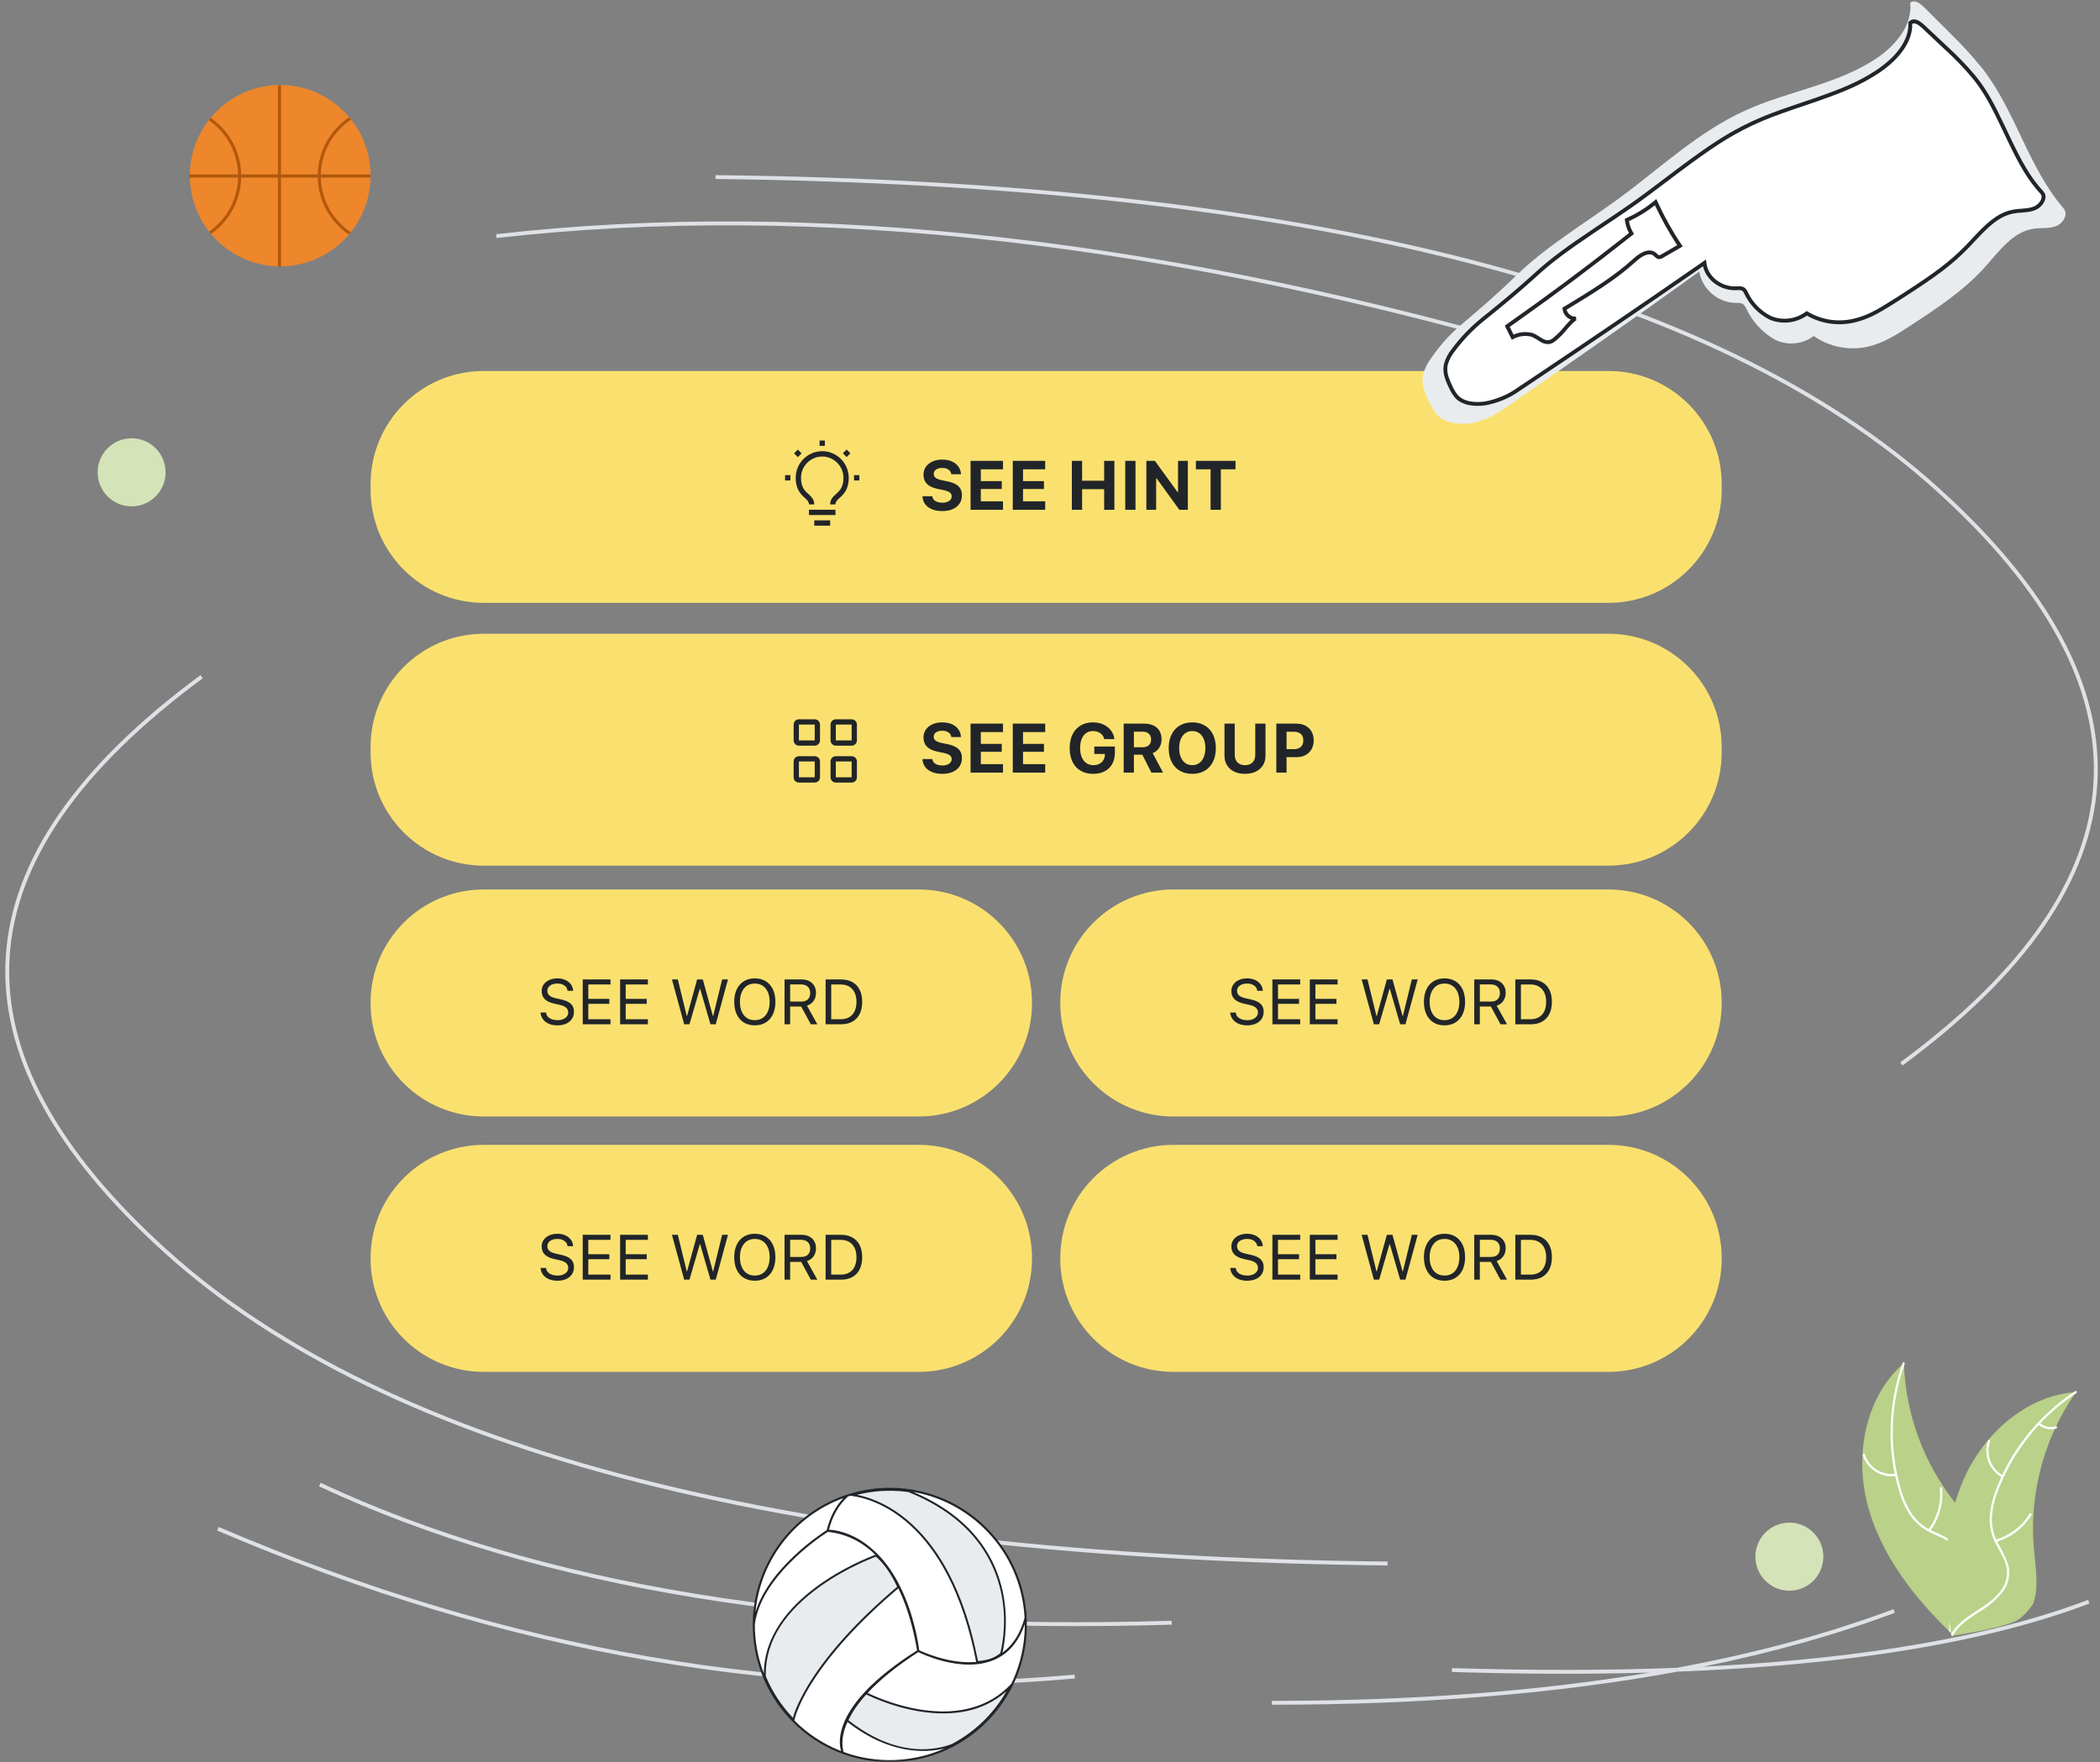 <?xml version="1.0" encoding="UTF-8"?>
<svg width="448px" height="376px" viewBox="0 0 448 376" version="1.1"
  xmlns="http://www.w3.org/2000/svg" xmlns:xlink="http://www.w3.org/1999/xlink">
  <rect x="0" y="0" width="448" height="376" fill="#808080" stroke="none"/>
  <defs>
    <polygon id="path-1" points="0 0 448 0 448 376 0 376"></polygon>
  </defs>
  <g id="Design" stroke="none" stroke-width="1" fill="none" fill-rule="evenodd">
    <g id="SPEC-How-to-use-Hints" transform="translate(-1753, -4764)">
      <g id="svg_hints" transform="translate(1753, 4764)">
        <mask id="mask-2" fill="white">
          <use xlink:href="#path-1"></use>
        </mask>
        <g id="Rectangle"></g>
        <path
          d="M103.204,189.79 L196.013,189.79 C209.215,189.79 219.942,200.386 220.155,213.537 L220.158,214.082 C220.158,227.417 209.348,238.228 196.013,238.228 L103.204,238.228 C90.002,238.228 79.275,227.632 79.062,214.481 L79.059,213.936 C79.059,200.734 89.654,190.007 102.805,189.794 L103.204,189.79 Z M250.34,189.79 L343.149,189.79 C356.351,189.79 367.078,200.386 367.291,213.537 L367.294,214.082 C367.294,227.417 356.484,238.228 343.149,238.228 L250.34,238.228 C237.138,238.228 226.411,227.632 226.198,214.481 L226.195,213.936 C226.195,200.601 237.005,189.79 250.34,189.79 Z M103.204,244.282 L196.013,244.282 C209.215,244.282 219.942,254.877 220.155,268.028 L220.158,268.574 C220.158,281.909 209.348,292.719 196.013,292.719 L103.204,292.719 C90.002,292.719 79.275,282.124 79.062,268.973 L79.059,268.428 C79.059,255.226 89.654,244.499 102.805,244.285 L103.204,244.282 Z M250.34,244.282 L343.149,244.282 C356.351,244.282 367.078,254.877 367.291,268.028 L367.294,268.574 C367.294,281.909 356.484,292.719 343.149,292.719 L250.34,292.719 C237.138,292.719 226.411,282.124 226.198,268.973 L226.195,268.428 C226.195,255.092 237.005,244.282 250.34,244.282 Z M103.204,135.228 L343.149,135.228 C356.484,135.228 367.294,146.038 367.294,159.373 L367.294,160.556 C367.294,173.892 356.484,184.702 343.149,184.702 L103.204,184.702 C89.869,184.702 79.059,173.892 79.059,160.556 L79.059,159.373 C79.059,146.172 89.654,135.445 102.805,135.231 L103.204,135.228 Z M103.204,79.158 L343.149,79.158 C356.484,79.158 367.294,89.968 367.294,103.303 L367.294,104.486 C367.294,117.821 356.484,128.632 343.149,128.632 L103.204,128.632 C89.869,128.632 79.059,117.821 79.059,104.486 L79.059,103.303 C79.059,90.101 89.654,79.374 102.805,79.161 L103.204,79.158 Z"
          id="Shape" fill="#FAE16F" mask="url(#mask-2)"></path>
        <path
          d="M118.907,218.78 C119.619,218.78 120.24,218.662 120.771,218.425 C121.301,218.189 121.712,217.854 122.004,217.42 C122.259,217.041 122.403,216.6 122.435,216.095 L122.442,215.869 C122.442,215.409 122.348,215.01 122.16,214.672 C121.972,214.333 121.675,214.047 121.268,213.813 C120.861,213.578 120.324,213.388 119.656,213.242 L118.595,213.004 C117.945,212.862 117.479,212.661 117.196,212.4 C116.948,212.172 116.809,211.898 116.778,211.578 L116.772,211.432 C116.772,211.096 116.866,210.812 117.053,210.58 C117.241,210.348 117.494,210.17 117.813,210.046 C118.131,209.922 118.489,209.86 118.887,209.86 C119.303,209.856 119.665,209.918 119.975,210.046 C120.284,210.174 120.532,210.348 120.717,210.567 C120.903,210.785 121.018,211.036 121.062,211.319 L121.076,211.405 L122.269,211.405 L122.263,211.313 C122.232,210.835 122.071,210.404 121.782,210.019 C121.492,209.635 121.102,209.329 120.611,209.101 C120.121,208.873 119.557,208.759 118.92,208.759 C118.262,208.759 117.679,208.874 117.173,209.104 C116.667,209.334 116.271,209.652 115.986,210.059 C115.736,210.415 115.594,210.818 115.56,211.269 L115.551,211.472 C115.551,212.166 115.769,212.735 116.205,213.179 C116.64,213.624 117.337,213.952 118.297,214.164 L119.358,214.396 C120.017,214.542 120.492,214.751 120.784,215.023 C121.039,215.261 121.183,215.547 121.215,215.882 L121.221,216.034 C121.221,216.357 121.124,216.642 120.93,216.89 C120.735,217.137 120.469,217.331 120.131,217.47 C119.792,217.609 119.407,217.679 118.973,217.679 C118.514,217.679 118.103,217.615 117.743,217.487 C117.383,217.359 117.095,217.178 116.881,216.946 C116.667,216.714 116.544,216.439 116.513,216.121 L116.506,216.048 L115.313,216.048 L115.319,216.121 C115.368,216.638 115.544,217.097 115.846,217.497 C116.149,217.897 116.56,218.211 117.08,218.438 C117.599,218.666 118.208,218.78 118.907,218.78 Z M124.312,218.554 L130.241,218.554 L130.241,217.48 L125.506,217.48 L125.506,214.191 L129.995,214.191 L129.995,213.13 L125.506,213.13 L125.506,210.059 L130.241,210.059 L130.241,208.985 L124.312,208.985 L124.312,218.554 Z M132.29,218.554 L138.219,218.554 L138.219,217.48 L133.484,217.48 L133.484,214.191 L137.973,214.191 L137.973,213.13 L133.484,213.13 L133.484,210.059 L138.219,210.059 L138.219,208.985 L132.29,208.985 L132.29,218.554 Z M145.958,218.554 L147.085,218.554 L149.287,211.001 L149.367,211.001 L151.568,218.554 L152.696,218.554 L155.302,208.985 L154.055,208.985 L152.152,216.764 L152.072,216.764 L149.93,208.985 L148.723,208.985 L146.581,216.764 L146.502,216.764 L144.598,208.985 L143.352,208.985 L145.958,218.554 Z M161.025,218.78 C161.936,218.78 162.719,218.574 163.376,218.163 C164.033,217.752 164.537,217.172 164.888,216.422 C165.2,215.756 165.374,214.984 165.409,214.107 L165.415,213.76 C165.415,212.738 165.238,211.853 164.885,211.104 C164.531,210.354 164.026,209.776 163.369,209.37 C162.713,208.963 161.931,208.759 161.025,208.759 C160.123,208.759 159.344,208.963 158.687,209.37 C158.031,209.776 157.525,210.353 157.169,211.1 C156.852,211.765 156.677,212.539 156.641,213.423 L156.635,213.773 C156.635,214.79 156.811,215.674 157.162,216.426 C157.514,217.177 158.016,217.758 158.671,218.166 C159.325,218.575 160.11,218.78 161.025,218.78 Z M161.025,217.679 C160.362,217.679 159.794,217.518 159.321,217.195 C158.848,216.872 158.485,216.418 158.233,215.832 C158.013,215.32 157.889,214.73 157.861,214.063 L157.855,213.76 C157.855,212.964 157.984,212.274 158.243,211.691 C158.502,211.107 158.868,210.656 159.341,210.338 C159.814,210.019 160.375,209.86 161.025,209.86 C161.679,209.86 162.243,210.019 162.716,210.338 C163.189,210.656 163.554,211.107 163.81,211.691 C164.035,212.201 164.161,212.793 164.189,213.466 L164.195,213.773 C164.195,214.56 164.067,215.246 163.81,215.832 C163.554,216.418 163.189,216.872 162.716,217.195 C162.243,217.518 161.679,217.679 161.025,217.679 Z M167.372,218.554 L168.565,218.554 L168.565,214.768 L170.92,214.768 L172.969,218.554 L174.368,218.554 L172.153,214.582 C172.754,214.392 173.225,214.054 173.566,213.567 C173.864,213.142 174.031,212.649 174.068,212.088 L174.076,211.83 C174.076,211.255 173.95,210.756 173.698,210.331 C173.446,209.907 173.091,209.576 172.634,209.34 C172.176,209.103 171.64,208.985 171.026,208.985 L167.372,208.985 L167.372,218.554 Z M168.565,213.707 L168.565,210.046 L170.867,210.046 C171.486,210.046 171.97,210.207 172.319,210.53 C172.629,210.817 172.802,211.202 172.836,211.684 L172.843,211.883 C172.843,212.467 172.676,212.916 172.342,213.232 C172.008,213.549 171.534,213.707 170.92,213.707 L168.565,213.707 Z M176.132,218.554 L179.415,218.554 C180.365,218.554 181.177,218.365 181.849,217.987 C182.521,217.609 183.036,217.063 183.394,216.349 C183.712,215.715 183.889,214.966 183.924,214.102 L183.931,213.76 C183.931,212.756 183.752,211.898 183.394,211.187 C183.036,210.475 182.52,209.93 181.845,209.552 C181.171,209.174 180.361,208.985 179.415,208.985 L176.132,208.985 L176.132,218.554 Z M177.326,217.48 L177.326,210.059 L179.335,210.059 C180.043,210.059 180.648,210.206 181.152,210.5 C181.656,210.794 182.042,211.219 182.31,211.774 C182.544,212.259 182.675,212.83 182.705,213.486 L182.711,213.786 C182.711,214.56 182.578,215.223 182.313,215.776 C182.048,216.328 181.663,216.751 181.159,217.042 C180.655,217.334 180.047,217.48 179.335,217.48 L177.326,217.48 Z M266.043,218.78 C266.755,218.78 267.376,218.662 267.906,218.425 C268.437,218.189 268.848,217.854 269.14,217.42 C269.395,217.041 269.539,216.6 269.571,216.095 L269.578,215.869 C269.578,215.409 269.484,215.01 269.296,214.672 C269.108,214.333 268.81,214.047 268.404,213.813 C267.997,213.578 267.46,213.388 266.792,213.242 L265.731,213.004 C265.081,212.862 264.615,212.661 264.332,212.4 C264.084,212.172 263.945,211.898 263.914,211.578 L263.907,211.432 C263.907,211.096 264.001,210.812 264.189,210.58 C264.377,210.348 264.63,210.17 264.949,210.046 C265.267,209.922 265.625,209.86 266.023,209.86 C266.439,209.856 266.801,209.918 267.111,210.046 C267.42,210.174 267.668,210.348 267.853,210.567 C268.039,210.785 268.154,211.036 268.198,211.319 L268.211,211.405 L269.405,211.405 L269.398,211.313 C269.368,210.835 269.207,210.404 268.918,210.019 C268.628,209.635 268.238,209.329 267.747,209.101 C267.256,208.873 266.693,208.759 266.056,208.759 C265.397,208.759 264.815,208.874 264.309,209.104 C263.802,209.334 263.407,209.652 263.122,210.059 C262.872,210.415 262.73,210.818 262.695,211.269 L262.687,211.472 C262.687,212.166 262.905,212.735 263.34,213.179 C263.776,213.624 264.473,213.952 265.433,214.164 L266.494,214.396 C267.153,214.542 267.628,214.751 267.92,215.023 C268.175,215.261 268.319,215.547 268.35,215.882 L268.357,216.034 C268.357,216.357 268.26,216.642 268.065,216.89 C267.871,217.137 267.605,217.331 267.266,217.47 C266.928,217.609 266.542,217.679 266.109,217.679 C265.649,217.679 265.239,217.615 264.879,217.487 C264.519,217.359 264.231,217.178 264.017,216.946 C263.802,216.714 263.68,216.439 263.649,216.121 L263.642,216.048 L262.448,216.048 L262.455,216.121 C262.504,216.638 262.679,217.097 262.982,217.497 C263.285,217.897 263.696,218.211 264.216,218.438 C264.735,218.666 265.344,218.78 266.043,218.78 Z M271.448,218.554 L277.376,218.554 L277.376,217.48 L272.641,217.48 L272.641,214.191 L277.131,214.191 L277.131,213.13 L272.641,213.13 L272.641,210.059 L277.376,210.059 L277.376,208.985 L271.448,208.985 L271.448,218.554 Z M279.426,218.554 L285.354,218.554 L285.354,217.48 L280.619,217.48 L280.619,214.191 L285.109,214.191 L285.109,213.13 L280.619,213.13 L280.619,210.059 L285.354,210.059 L285.354,208.985 L279.426,208.985 L279.426,218.554 Z M293.094,218.554 L294.221,218.554 L296.423,211.001 L296.502,211.001 L298.704,218.554 L299.831,218.554 L302.438,208.985 L301.191,208.985 L299.288,216.764 L299.208,216.764 L297.066,208.985 L295.859,208.985 L293.717,216.764 L293.637,216.764 L291.734,208.985 L290.487,208.985 L293.094,218.554 Z M308.161,218.78 C309.072,218.78 309.855,218.574 310.512,218.163 C311.168,217.752 311.672,217.172 312.024,216.422 C312.336,215.756 312.51,214.984 312.545,214.107 L312.551,213.76 C312.551,212.738 312.374,211.853 312.021,211.104 C311.667,210.354 311.162,209.776 310.505,209.37 C309.849,208.963 309.067,208.759 308.161,208.759 C307.259,208.759 306.48,208.963 305.823,209.37 C305.167,209.776 304.66,210.353 304.305,211.1 C303.988,211.765 303.812,212.539 303.777,213.423 L303.771,213.773 C303.771,214.79 303.946,215.674 304.298,216.426 C304.649,217.177 305.152,217.758 305.807,218.166 C306.461,218.575 307.246,218.78 308.161,218.78 Z M308.161,217.679 C307.498,217.679 306.93,217.518 306.457,217.195 C305.983,216.872 305.621,216.418 305.369,215.832 C305.148,215.32 305.024,214.73 304.997,214.063 L304.991,213.76 C304.991,212.964 305.12,212.274 305.379,211.691 C305.638,211.107 306.003,210.656 306.476,210.338 C306.949,210.019 307.511,209.86 308.161,209.86 C308.815,209.86 309.379,210.019 309.852,210.338 C310.325,210.656 310.69,211.107 310.946,211.691 C311.171,212.201 311.297,212.793 311.325,213.466 L311.331,213.773 C311.331,214.56 311.203,215.246 310.946,215.832 C310.69,216.418 310.325,216.872 309.852,217.195 C309.379,217.518 308.815,217.679 308.161,217.679 Z M314.507,218.554 L315.701,218.554 L315.701,214.768 L318.055,214.768 L320.105,218.554 L321.504,218.554 L319.289,214.582 C319.89,214.392 320.361,214.054 320.701,213.567 C320.999,213.142 321.167,212.649 321.204,212.088 L321.212,211.83 C321.212,211.255 321.086,210.756 320.834,210.331 C320.582,209.907 320.227,209.576 319.77,209.34 C319.312,209.103 318.776,208.985 318.162,208.985 L314.507,208.985 L314.507,218.554 Z M315.701,213.707 L315.701,210.046 L318.002,210.046 C318.621,210.046 319.105,210.207 319.455,210.53 C319.765,210.817 319.938,211.202 319.972,211.684 L319.979,211.883 C319.979,212.467 319.812,212.916 319.478,213.232 C319.144,213.549 318.67,213.707 318.055,213.707 L315.701,213.707 Z M323.268,218.554 L326.551,218.554 C327.501,218.554 328.312,218.365 328.984,217.987 C329.657,217.609 330.172,217.063 330.53,216.349 C330.848,215.715 331.025,214.966 331.06,214.102 L331.067,213.76 C331.067,212.756 330.888,211.898 330.53,211.187 C330.172,210.475 329.655,209.93 328.981,209.552 C328.307,209.174 327.497,208.985 326.551,208.985 L323.268,208.985 L323.268,218.554 Z M324.462,217.48 L324.462,210.059 L326.471,210.059 C327.178,210.059 327.784,210.206 328.288,210.5 C328.792,210.794 329.178,211.219 329.445,211.774 C329.679,212.259 329.811,212.83 329.84,213.486 L329.847,213.786 C329.847,214.56 329.714,215.223 329.449,215.776 C329.183,216.328 328.799,216.751 328.295,217.042 C327.791,217.334 327.183,217.48 326.471,217.48 L324.462,217.48 Z M118.907,273.272 C119.619,273.272 120.24,273.153 120.771,272.917 C121.301,272.68 121.712,272.345 122.004,271.912 C122.259,271.533 122.403,271.091 122.435,270.587 L122.442,270.36 C122.442,269.901 122.348,269.502 122.16,269.163 C121.972,268.825 121.675,268.539 121.268,268.304 C120.861,268.07 120.324,267.88 119.656,267.734 L118.595,267.495 C117.945,267.354 117.479,267.153 117.196,266.892 C116.948,266.664 116.809,266.39 116.778,266.07 L116.772,265.924 C116.772,265.588 116.866,265.304 117.053,265.072 C117.241,264.839 117.494,264.661 117.813,264.538 C118.131,264.414 118.489,264.352 118.887,264.352 C119.303,264.348 119.665,264.409 119.975,264.538 C120.284,264.666 120.532,264.839 120.717,265.058 C120.903,265.277 121.018,265.528 121.062,265.811 L121.076,265.897 L122.269,265.897 L122.263,265.804 C122.232,265.327 122.071,264.896 121.782,264.511 C121.492,264.127 121.102,263.82 120.611,263.593 C120.121,263.365 119.557,263.251 118.92,263.251 C118.262,263.251 117.679,263.366 117.173,263.596 C116.667,263.826 116.271,264.144 115.986,264.551 C115.736,264.907 115.594,265.31 115.56,265.761 L115.551,265.963 C115.551,266.658 115.769,267.227 116.205,267.671 C116.64,268.115 117.337,268.444 118.297,268.656 L119.358,268.888 C120.017,269.034 120.492,269.243 120.784,269.515 C121.039,269.753 121.183,270.039 121.215,270.373 L121.221,270.526 C121.221,270.849 121.124,271.134 120.93,271.382 C120.735,271.629 120.469,271.823 120.131,271.962 C119.792,272.101 119.407,272.171 118.973,272.171 C118.514,272.171 118.103,272.107 117.743,271.978 C117.383,271.85 117.095,271.67 116.881,271.438 C116.667,271.206 116.544,270.931 116.513,270.612 L116.506,270.539 L115.313,270.539 L115.319,270.612 C115.368,271.13 115.544,271.588 115.846,271.988 C116.149,272.389 116.56,272.702 117.08,272.93 C117.599,273.158 118.208,273.272 118.907,273.272 Z M124.312,273.046 L130.241,273.046 L130.241,271.972 L125.506,271.972 L125.506,268.683 L129.995,268.683 L129.995,267.621 L125.506,267.621 L125.506,264.551 L130.241,264.551 L130.241,263.477 L124.312,263.477 L124.312,273.046 Z M132.29,273.046 L138.219,273.046 L138.219,271.972 L133.484,271.972 L133.484,268.683 L137.973,268.683 L137.973,267.621 L133.484,267.621 L133.484,264.551 L138.219,264.551 L138.219,263.477 L132.29,263.477 L132.29,273.046 Z M145.958,273.046 L147.085,273.046 L149.287,265.493 L149.367,265.493 L151.568,273.046 L152.696,273.046 L155.302,263.477 L154.055,263.477 L152.152,271.256 L152.072,271.256 L149.93,263.477 L148.723,263.477 L146.581,271.256 L146.502,271.256 L144.598,263.477 L143.352,263.477 L145.958,273.046 Z M161.025,273.272 C161.936,273.272 162.719,273.066 163.376,272.655 C164.033,272.244 164.537,271.663 164.888,270.914 C165.2,270.248 165.374,269.476 165.409,268.599 L165.415,268.251 C165.415,267.23 165.238,266.345 164.885,265.595 C164.531,264.846 164.026,264.268 163.369,263.861 C162.713,263.454 161.931,263.251 161.025,263.251 C160.123,263.251 159.344,263.454 158.687,263.861 C158.031,264.268 157.525,264.845 157.169,265.592 C156.852,266.256 156.677,267.03 156.641,267.915 L156.635,268.265 C156.635,269.282 156.811,270.166 157.162,270.917 C157.514,271.669 158.016,272.249 158.671,272.658 C159.325,273.067 160.11,273.272 161.025,273.272 Z M161.025,272.171 C160.362,272.171 159.794,272.009 159.321,271.687 C158.848,271.364 158.485,270.91 158.233,270.324 C158.013,269.811 157.889,269.222 157.861,268.555 L157.855,268.251 C157.855,267.456 157.984,266.766 158.243,266.182 C158.502,265.599 158.868,265.148 159.341,264.829 C159.814,264.511 160.375,264.352 161.025,264.352 C161.679,264.352 162.243,264.511 162.716,264.829 C163.189,265.148 163.554,265.599 163.81,266.182 C164.035,266.693 164.161,267.285 164.189,267.958 L164.195,268.265 C164.195,269.052 164.067,269.738 163.81,270.324 C163.554,270.91 163.189,271.364 162.716,271.687 C162.243,272.009 161.679,272.171 161.025,272.171 Z M167.372,273.046 L168.565,273.046 L168.565,269.259 L170.92,269.259 L172.969,273.046 L174.368,273.046 L172.153,269.074 C172.754,268.884 173.225,268.545 173.566,268.059 C173.864,267.634 174.031,267.14 174.068,266.579 L174.076,266.322 C174.076,265.747 173.95,265.247 173.698,264.823 C173.446,264.398 173.091,264.068 172.634,263.831 C172.176,263.595 171.64,263.477 171.026,263.477 L167.372,263.477 L167.372,273.046 Z M168.565,268.198 L168.565,264.538 L170.867,264.538 C171.486,264.538 171.97,264.699 172.319,265.022 C172.629,265.309 172.802,265.693 172.836,266.176 L172.843,266.375 C172.843,266.958 172.676,267.408 172.342,267.724 C172.008,268.04 171.534,268.198 170.92,268.198 L168.565,268.198 Z M176.132,273.046 L179.415,273.046 C180.365,273.046 181.177,272.857 181.849,272.479 C182.521,272.101 183.036,271.555 183.394,270.841 C183.712,270.206 183.889,269.457 183.924,268.594 L183.931,268.251 C183.931,267.248 183.752,266.39 183.394,265.678 C183.036,264.967 182.52,264.422 181.845,264.044 C181.171,263.666 180.361,263.477 179.415,263.477 L176.132,263.477 L176.132,273.046 Z M177.326,271.972 L177.326,264.551 L179.335,264.551 C180.043,264.551 180.648,264.698 181.152,264.992 C181.656,265.286 182.042,265.71 182.31,266.265 C182.544,266.751 182.675,267.322 182.705,267.978 L182.711,268.278 C182.711,269.052 182.578,269.715 182.313,270.267 C182.048,270.82 181.663,271.242 181.159,271.534 C180.655,271.826 180.047,271.972 179.335,271.972 L177.326,271.972 Z M266.043,273.272 C266.755,273.272 267.376,273.153 267.906,272.917 C268.437,272.68 268.848,272.345 269.14,271.912 C269.395,271.533 269.539,271.091 269.571,270.587 L269.578,270.36 C269.578,269.901 269.484,269.502 269.296,269.163 C269.108,268.825 268.81,268.539 268.404,268.304 C267.997,268.07 267.46,267.88 266.792,267.734 L265.731,267.495 C265.081,267.354 264.615,267.153 264.332,266.892 C264.084,266.664 263.945,266.39 263.914,266.07 L263.907,265.924 C263.907,265.588 264.001,265.304 264.189,265.072 C264.377,264.839 264.63,264.661 264.949,264.538 C265.267,264.414 265.625,264.352 266.023,264.352 C266.439,264.348 266.801,264.409 267.111,264.538 C267.42,264.666 267.668,264.839 267.853,265.058 C268.039,265.277 268.154,265.528 268.198,265.811 L268.211,265.897 L269.405,265.897 L269.398,265.804 C269.368,265.327 269.207,264.896 268.918,264.511 C268.628,264.127 268.238,263.82 267.747,263.593 C267.256,263.365 266.693,263.251 266.056,263.251 C265.397,263.251 264.815,263.366 264.309,263.596 C263.802,263.826 263.407,264.144 263.122,264.551 C262.872,264.907 262.73,265.31 262.695,265.761 L262.687,265.963 C262.687,266.658 262.905,267.227 263.34,267.671 C263.776,268.115 264.473,268.444 265.433,268.656 L266.494,268.888 C267.153,269.034 267.628,269.243 267.92,269.515 C268.175,269.753 268.319,270.039 268.35,270.373 L268.357,270.526 C268.357,270.849 268.26,271.134 268.065,271.382 C267.871,271.629 267.605,271.823 267.266,271.962 C266.928,272.101 266.542,272.171 266.109,272.171 C265.649,272.171 265.239,272.107 264.879,271.978 C264.519,271.85 264.231,271.67 264.017,271.438 C263.802,271.206 263.68,270.931 263.649,270.612 L263.642,270.539 L262.448,270.539 L262.455,270.612 C262.504,271.13 262.679,271.588 262.982,271.988 C263.285,272.389 263.696,272.702 264.216,272.93 C264.735,273.158 265.344,273.272 266.043,273.272 Z M271.448,273.046 L277.376,273.046 L277.376,271.972 L272.641,271.972 L272.641,268.683 L277.131,268.683 L277.131,267.621 L272.641,267.621 L272.641,264.551 L277.376,264.551 L277.376,263.477 L271.448,263.477 L271.448,273.046 Z M279.426,273.046 L285.354,273.046 L285.354,271.972 L280.619,271.972 L280.619,268.683 L285.109,268.683 L285.109,267.621 L280.619,267.621 L280.619,264.551 L285.354,264.551 L285.354,263.477 L279.426,263.477 L279.426,273.046 Z M293.094,273.046 L294.221,273.046 L296.423,265.493 L296.502,265.493 L298.704,273.046 L299.831,273.046 L302.438,263.477 L301.191,263.477 L299.288,271.256 L299.208,271.256 L297.066,263.477 L295.859,263.477 L293.717,271.256 L293.637,271.256 L291.734,263.477 L290.487,263.477 L293.094,273.046 Z M308.161,273.272 C309.072,273.272 309.855,273.066 310.512,272.655 C311.168,272.244 311.672,271.663 312.024,270.914 C312.336,270.248 312.51,269.476 312.545,268.599 L312.551,268.251 C312.551,267.23 312.374,266.345 312.021,265.595 C311.667,264.846 311.162,264.268 310.505,263.861 C309.849,263.454 309.067,263.251 308.161,263.251 C307.259,263.251 306.48,263.454 305.823,263.861 C305.167,264.268 304.66,264.845 304.305,265.592 C303.988,266.256 303.812,267.03 303.777,267.915 L303.771,268.265 C303.771,269.282 303.946,270.166 304.298,270.917 C304.649,271.669 305.152,272.249 305.807,272.658 C306.461,273.067 307.246,273.272 308.161,273.272 Z M308.161,272.171 C307.498,272.171 306.93,272.009 306.457,271.687 C305.983,271.364 305.621,270.91 305.369,270.324 C305.148,269.811 305.024,269.222 304.997,268.555 L304.991,268.251 C304.991,267.456 305.12,266.766 305.379,266.182 C305.638,265.599 306.003,265.148 306.476,264.829 C306.949,264.511 307.511,264.352 308.161,264.352 C308.815,264.352 309.379,264.511 309.852,264.829 C310.325,265.148 310.69,265.599 310.946,266.182 C311.171,266.693 311.297,267.285 311.325,267.958 L311.331,268.265 C311.331,269.052 311.203,269.738 310.946,270.324 C310.69,270.91 310.325,271.364 309.852,271.687 C309.379,272.009 308.815,272.171 308.161,272.171 Z M314.507,273.046 L315.701,273.046 L315.701,269.259 L318.055,269.259 L320.105,273.046 L321.504,273.046 L319.289,269.074 C319.89,268.884 320.361,268.545 320.701,268.059 C320.999,267.634 321.167,267.14 321.204,266.579 L321.212,266.322 C321.212,265.747 321.086,265.247 320.834,264.823 C320.582,264.398 320.227,264.068 319.77,263.831 C319.312,263.595 318.776,263.477 318.162,263.477 L314.507,263.477 L314.507,273.046 Z M315.701,268.198 L315.701,264.538 L318.002,264.538 C318.621,264.538 319.105,264.699 319.455,265.022 C319.765,265.309 319.938,265.693 319.972,266.176 L319.979,266.375 C319.979,266.958 319.812,267.408 319.478,267.724 C319.144,268.04 318.67,268.198 318.055,268.198 L315.701,268.198 Z M323.268,273.046 L326.551,273.046 C327.501,273.046 328.312,272.857 328.984,272.479 C329.657,272.101 330.172,271.555 330.53,270.841 C330.848,270.206 331.025,269.457 331.06,268.594 L331.067,268.251 C331.067,267.248 330.888,266.39 330.53,265.678 C330.172,264.967 329.655,264.422 328.981,264.044 C328.307,263.666 327.497,263.477 326.551,263.477 L323.268,263.477 L323.268,273.046 Z M324.462,271.972 L324.462,264.551 L326.471,264.551 C327.178,264.551 327.784,264.698 328.288,264.992 C328.792,265.286 329.178,265.71 329.445,266.265 C329.679,266.751 329.811,267.322 329.84,267.978 L329.847,268.278 C329.847,269.052 329.714,269.715 329.449,270.267 C329.183,270.82 328.799,271.242 328.295,271.534 C327.791,271.826 327.183,271.972 326.471,271.972 L324.462,271.972 Z M201.001,165.115 C201.87,165.115 202.619,164.977 203.249,164.701 C203.879,164.425 204.363,164.034 204.702,163.528 C204.999,163.086 205.165,162.573 205.202,161.989 L205.21,161.728 C205.21,161.185 205.099,160.721 204.877,160.334 C204.656,159.948 204.312,159.628 203.846,159.372 C203.38,159.116 202.778,158.913 202.04,158.764 L200.936,158.536 C200.321,158.41 199.877,158.241 199.605,158.027 C199.371,157.844 199.237,157.616 199.204,157.341 L199.196,157.193 C199.196,156.93 199.271,156.703 199.422,156.513 C199.573,156.322 199.782,156.174 200.051,156.069 C200.321,155.965 200.634,155.912 200.991,155.912 C201.357,155.91 201.679,155.963 201.957,156.071 C202.234,156.18 202.457,156.328 202.625,156.516 C202.792,156.705 202.897,156.924 202.938,157.175 L202.952,157.262 L205.011,157.262 L205.004,157.171 C204.958,156.588 204.772,156.067 204.445,155.61 C204.118,155.153 203.664,154.793 203.082,154.53 C202.501,154.267 201.804,154.135 200.991,154.135 C200.219,154.135 199.533,154.269 198.935,154.537 C198.337,154.805 197.867,155.18 197.525,155.662 C197.227,156.085 197.058,156.57 197.019,157.117 L197.01,157.363 C197.01,158.157 197.256,158.807 197.75,159.314 C198.243,159.821 199.032,160.185 200.115,160.407 L201.219,160.631 C201.868,160.764 202.331,160.934 202.608,161.142 C202.851,161.323 202.988,161.556 203.018,161.841 L203.025,161.974 C203.025,162.239 202.941,162.475 202.775,162.681 C202.608,162.888 202.378,163.049 202.084,163.165 C201.789,163.28 201.447,163.338 201.056,163.338 C200.65,163.338 200.291,163.283 199.977,163.172 C199.664,163.061 199.415,162.907 199.23,162.71 C199.045,162.514 198.939,162.285 198.91,162.025 L198.902,161.956 L196.793,161.956 L196.8,162.068 C196.843,162.686 197.04,163.222 197.39,163.678 C197.74,164.134 198.221,164.488 198.834,164.739 C199.447,164.99 200.169,165.115 201.001,165.115 Z M207.056,164.847 L213.976,164.847 L213.976,163.045 L209.242,163.045 L209.242,160.407 L213.708,160.407 L213.708,158.728 L209.242,158.728 L209.242,156.205 L213.976,156.205 L213.976,154.403 L207.056,154.403 L207.056,164.847 Z M216.057,164.847 L222.976,164.847 L222.976,163.045 L218.243,163.045 L218.243,160.407 L222.708,160.407 L222.708,158.728 L218.243,158.728 L218.243,156.205 L222.976,156.205 L222.976,154.403 L216.057,154.403 L216.057,164.847 Z M233.204,165.115 C233.915,165.115 234.557,165.011 235.129,164.802 C235.701,164.593 236.189,164.292 236.593,163.899 C236.997,163.506 237.306,163.032 237.519,162.477 C237.733,161.922 237.84,161.298 237.84,160.606 L237.84,159.281 L233.45,159.281 L233.45,160.874 L235.712,160.874 L235.704,161.073 C235.69,161.509 235.578,161.892 235.37,162.222 C235.161,162.551 234.874,162.807 234.508,162.989 C234.143,163.171 233.721,163.262 233.243,163.262 C232.812,163.262 232.422,163.178 232.076,163.009 C231.73,162.84 231.434,162.597 231.188,162.28 C230.942,161.962 230.754,161.578 230.623,161.127 C230.519,160.766 230.456,160.369 230.436,159.935 L230.428,159.589 C230.428,158.848 230.538,158.209 230.759,157.671 C230.98,157.133 231.294,156.718 231.702,156.426 C232.109,156.134 232.594,155.988 233.157,155.988 C233.767,155.988 234.284,156.133 234.709,156.424 C235.134,156.715 235.418,157.121 235.563,157.642 L235.581,157.711 L237.749,157.711 L237.738,157.638 C237.634,156.943 237.376,156.334 236.964,155.809 C236.551,155.284 236.019,154.874 235.368,154.578 C234.716,154.283 233.979,154.135 233.157,154.135 C232.146,154.135 231.269,154.358 230.526,154.805 C229.782,155.251 229.209,155.884 228.805,156.703 C228.441,157.44 228.241,158.299 228.205,159.279 L228.198,159.625 C228.198,160.474 228.314,161.237 228.544,161.914 C228.774,162.591 229.106,163.168 229.539,163.644 C229.972,164.121 230.497,164.485 231.114,164.737 C231.73,164.989 232.427,165.115 233.204,165.115 Z M239.714,164.847 L241.9,164.847 L241.9,161.029 L243.688,161.029 L245.631,164.847 L248.11,164.847 L245.91,160.7 C246.508,160.466 246.973,160.082 247.303,159.547 C247.593,159.08 247.755,158.561 247.791,157.991 L247.799,157.729 C247.799,157.041 247.653,156.449 247.359,155.954 C247.066,155.458 246.642,155.075 246.086,154.806 C245.529,154.537 244.854,154.403 244.061,154.403 L239.714,154.403 L239.714,164.847 Z M241.9,159.437 L241.9,156.115 L243.796,156.115 C244.344,156.115 244.775,156.264 245.09,156.563 C245.366,156.825 245.521,157.166 245.555,157.584 L245.563,157.783 C245.563,158.299 245.409,158.704 245.103,158.997 C244.797,159.29 244.371,159.437 243.825,159.437 L241.9,159.437 Z M254.353,165.115 C255.383,165.115 256.274,164.892 257.026,164.446 C257.777,163.999 258.357,163.366 258.765,162.546 C259.132,161.807 259.334,160.946 259.37,159.962 L259.376,159.614 C259.376,158.49 259.172,157.518 258.763,156.697 C258.354,155.877 257.774,155.245 257.022,154.801 C256.271,154.357 255.381,154.135 254.353,154.135 C253.33,154.135 252.442,154.357 251.69,154.801 C250.937,155.245 250.355,155.876 249.943,156.696 C249.573,157.433 249.37,158.295 249.333,159.281 L249.326,159.629 C249.326,160.753 249.53,161.726 249.938,162.548 C250.346,163.369 250.925,164.002 251.677,164.448 C252.428,164.893 253.321,165.115 254.353,165.115 Z M254.353,163.262 C253.781,163.262 253.286,163.113 252.868,162.814 C252.449,162.514 252.126,162.092 251.898,161.547 C251.702,161.079 251.591,160.543 251.563,159.937 L251.556,159.614 C251.556,158.876 251.671,158.235 251.903,157.693 C252.135,157.15 252.46,156.73 252.878,156.433 C253.297,156.136 253.789,155.988 254.353,155.988 C254.92,155.988 255.413,156.136 255.832,156.433 C256.25,156.73 256.574,157.15 256.803,157.693 C257,158.158 257.112,158.695 257.14,159.304 L257.147,159.629 C257.147,160.362 257.032,161.002 256.803,161.547 C256.574,162.092 256.25,162.514 255.832,162.814 C255.413,163.113 254.92,163.262 254.353,163.262 Z M265.597,165.115 C266.495,165.115 267.271,164.954 267.925,164.63 C268.578,164.307 269.083,163.855 269.439,163.275 C269.795,162.695 269.973,162.019 269.973,161.246 L269.973,154.403 L267.787,154.403 L267.787,161.051 C267.787,161.5 267.703,161.889 267.534,162.22 C267.365,162.551 267.117,162.807 266.792,162.989 C266.466,163.171 266.069,163.262 265.601,163.262 C265.133,163.262 264.736,163.171 264.41,162.989 C264.085,162.807 263.836,162.551 263.665,162.22 C263.494,161.889 263.408,161.5 263.408,161.051 L263.408,154.403 L261.222,154.403 L261.222,161.246 C261.222,162.021 261.401,162.698 261.76,163.279 C262.118,163.859 262.624,164.31 263.279,164.632 C263.935,164.954 264.707,165.115 265.597,165.115 Z M273.375,161.558 L276.585,161.558 C277.321,161.558 277.963,161.41 278.512,161.114 C279.061,160.819 279.489,160.403 279.795,159.868 C280.063,159.399 280.214,158.861 280.247,158.254 L280.255,157.975 C280.255,157.258 280.101,156.632 279.795,156.097 C279.489,155.561 279.061,155.145 278.512,154.848 C277.963,154.551 277.321,154.403 276.585,154.403 L273.375,154.403 L273.375,156.136 L276.053,156.136 C276.68,156.136 277.168,156.295 277.517,156.612 C277.827,156.894 277.999,157.286 278.033,157.789 L278.04,157.997 C278.04,158.588 277.865,159.044 277.517,159.365 C277.168,159.685 276.68,159.846 276.053,159.846 L273.375,159.846 L273.375,161.558 Z M272.282,164.847 L274.468,164.847 L274.468,154.403 L272.282,154.403 L272.282,164.847 Z M201.001,109.045 C201.87,109.045 202.619,108.907 203.249,108.631 C203.879,108.354 204.363,107.964 204.702,107.458 C204.999,107.016 205.165,106.503 205.202,105.919 L205.21,105.658 C205.21,105.115 205.099,104.65 204.877,104.264 C204.656,103.878 204.312,103.557 203.846,103.302 C203.38,103.046 202.778,102.843 202.04,102.694 L200.936,102.466 C200.321,102.34 199.877,102.171 199.605,101.957 C199.371,101.774 199.237,101.546 199.204,101.271 L199.196,101.123 C199.196,100.86 199.271,100.633 199.422,100.443 C199.573,100.252 199.782,100.104 200.051,99.999 C200.321,99.894 200.634,99.842 200.991,99.842 C201.357,99.839 201.679,99.893 201.957,100.001 C202.234,100.11 202.457,100.258 202.625,100.446 C202.792,100.634 202.897,100.854 202.938,101.105 L202.952,101.192 L205.011,101.192 L205.004,101.101 C204.958,100.517 204.772,99.997 204.445,99.54 C204.118,99.082 203.664,98.722 203.082,98.459 C202.501,98.196 201.804,98.065 200.991,98.065 C200.219,98.065 199.533,98.199 198.935,98.467 C198.337,98.734 197.867,99.11 197.525,99.592 C197.227,100.014 197.058,100.499 197.019,101.047 L197.01,101.293 C197.01,102.087 197.256,102.737 197.75,103.244 C198.243,103.75 199.032,104.115 200.115,104.337 L201.219,104.561 C201.868,104.694 202.331,104.864 202.608,105.071 C202.851,105.253 202.988,105.486 203.018,105.771 L203.025,105.904 C203.025,106.169 202.941,106.405 202.775,106.611 C202.608,106.818 202.378,106.979 202.084,107.094 C201.789,107.21 201.447,107.268 201.056,107.268 C200.65,107.268 200.291,107.213 199.977,107.102 C199.664,106.991 199.415,106.837 199.23,106.64 C199.045,106.444 198.939,106.215 198.91,105.954 L198.902,105.886 L196.793,105.886 L196.8,105.998 C196.843,106.615 197.04,107.152 197.39,107.608 C197.74,108.064 198.221,108.418 198.834,108.669 C199.447,108.92 200.169,109.045 201.001,109.045 Z M207.056,108.777 L213.976,108.777 L213.976,106.975 L209.242,106.975 L209.242,104.337 L213.708,104.337 L213.708,102.657 L209.242,102.657 L209.242,100.135 L213.976,100.135 L213.976,98.333 L207.056,98.333 L207.056,108.777 Z M216.057,108.777 L222.976,108.777 L222.976,106.975 L218.243,106.975 L218.243,104.337 L222.708,104.337 L222.708,102.657 L218.243,102.657 L218.243,100.135 L222.976,100.135 L222.976,98.333 L216.057,98.333 L216.057,108.777 Z M228.662,108.777 L230.848,108.777 L230.848,104.377 L235.552,104.377 L235.552,108.777 L237.738,108.777 L237.738,98.333 L235.552,98.333 L235.552,102.574 L230.848,102.574 L230.848,98.333 L228.662,98.333 L228.662,108.777 Z M240.054,108.777 L242.24,108.777 L242.24,98.333 L240.054,98.333 L240.054,108.777 Z M244.556,108.777 L246.648,108.777 L246.648,102.097 L247.738,102.097 L246.207,101.322 L251.595,108.777 L253.409,108.777 L253.409,98.333 L251.317,98.333 L251.317,104.988 L250.227,104.988 L251.758,105.759 L246.38,98.333 L244.556,98.333 L244.556,108.777 Z M258.258,108.777 L260.444,108.777 L260.444,100.135 L263.578,100.135 L263.578,98.333 L255.124,98.333 L255.124,100.135 L258.258,100.135 L258.258,108.777 Z M173.809,153.478 L170.434,153.478 C169.813,153.478 169.309,153.982 169.309,154.603 L169.309,157.978 C169.309,158.599 169.813,159.103 170.434,159.103 L173.809,159.103 C174.43,159.103 174.934,158.599 174.934,157.978 L174.934,154.603 C174.934,153.982 174.43,153.478 173.809,153.478 Z M173.809,157.978 L170.434,157.978 L170.434,154.603 L173.809,154.603 L173.809,157.978 Z M181.684,153.478 L178.309,153.478 C177.688,153.478 177.184,153.982 177.184,154.603 L177.184,157.978 C177.184,158.599 177.688,159.103 178.309,159.103 L181.684,159.103 C182.305,159.103 182.809,158.599 182.809,157.978 L182.809,154.603 C182.809,153.982 182.305,153.478 181.684,153.478 Z M181.684,157.978 L178.309,157.978 L178.309,154.603 L181.684,154.603 L181.684,157.978 Z M173.809,161.353 L170.434,161.353 C169.813,161.353 169.309,161.857 169.309,162.478 L169.309,165.853 C169.309,166.474 169.813,166.978 170.434,166.978 L173.809,166.978 C174.43,166.978 174.934,166.474 174.934,165.853 L174.934,162.478 C174.934,161.857 174.43,161.353 173.809,161.353 Z M173.809,165.853 L170.434,165.853 L170.434,162.478 L173.809,162.478 L173.809,165.853 Z M181.684,161.353 L178.309,161.353 C177.688,161.353 177.184,161.857 177.184,162.478 L177.184,165.853 C177.184,166.474 177.688,166.978 178.309,166.978 L181.684,166.978 C182.305,166.978 182.809,166.474 182.809,165.853 L182.809,162.478 C182.809,161.857 182.305,161.353 181.684,161.353 Z M181.684,165.853 L178.309,165.853 L178.309,162.478 L181.684,162.478 L181.684,165.853 Z M182.198,101.379 L183.33,101.379 L183.33,102.514 L182.198,102.514 L182.198,101.379 Z M175.407,96.27 C178.52,96.27 181.067,98.825 181.067,101.947 C181.067,104.444 179.935,105.523 179.086,106.261 C178.52,106.771 178.237,107.112 178.237,107.623 L177.105,107.623 C177.105,106.616 177.647,106.055 178.226,105.523 L178.556,105.228 C179.274,104.581 179.935,103.761 179.935,101.947 C179.935,99.449 177.897,97.406 175.407,97.406 C172.917,97.406 170.88,99.449 170.88,101.947 C170.88,103.933 171.672,104.728 172.465,105.409 C173.087,105.977 173.71,106.601 173.71,107.623 L172.578,107.623 C172.578,107.112 172.295,106.771 171.729,106.261 L171.529,106.084 C170.713,105.348 169.748,104.252 169.748,101.947 C169.748,98.825 172.295,96.27 175.407,96.27 Z M170.205,95.932 L171.006,96.735 L170.205,97.538 L169.405,96.735 L170.205,95.932 Z M180.609,95.92 L181.41,96.723 L180.609,97.526 L179.809,96.723 L180.609,95.92 Z M174.842,94 L175.973,94 L175.973,95.135 L174.842,95.135 L174.842,94 Z M167.485,101.379 L168.617,101.379 L168.617,102.514 L167.485,102.514 L167.485,101.379 Z M173.71,111.029 L177.105,111.029 L177.105,112.164 L173.71,112.164 L173.71,111.029 Z M172.578,108.758 L178.237,108.758 L178.237,109.893 L172.578,109.893 L172.578,108.758 Z"
          id="Shape" fill="#212529" fill-rule="nonzero" mask="url(#mask-2)"></path>
        <g id="Yellow" mask="url(#mask-2)">
          <g transform="translate(174.275, 94)">
            <g id="Word" transform="translate(51.919, 95.79)"></g>
            <g id="Word" transform="translate(-95.217, 150.282)"></g>
            <g id="Word" transform="translate(51.919, 150.282)"></g>
            <g id="Group" transform="translate(-95.217, 41.228)"></g>
            <g id="Fill" transform="translate(-0, 0)">
              <rect
                id="_x3C_Transparent_Rectangle_x3E__00000071558510725025777340000005803497171471724209_"
                x="0" y="0" width="2.264" height="18.164"></rect>
            </g>
          </g>
        </g>
        <path
          d="M28.076,108.041 C32.079,108.041 35.323,104.79 35.323,100.779 C35.323,96.769 32.079,93.518 28.076,93.518 C24.073,93.518 20.828,96.769 20.828,100.779 C20.828,104.79 24.073,108.041 28.076,108.041 Z M381.732,339.41 C385.735,339.41 388.98,336.159 388.98,332.148 C388.98,328.138 385.735,324.887 381.732,324.887 C377.729,324.887 374.485,328.138 374.485,332.148 C374.485,336.159 377.729,339.41 381.732,339.41 Z"
          id="Shape" fill="#D5E3B8" fill-rule="nonzero" mask="url(#mask-2)"></path>
        <path
          d="M46.658,325.816 C108.427,352.233 169.286,362.733 229.242,357.32 L229.316,358.141 C169.22,363.567 108.225,353.044 46.334,326.575 L46.658,325.816 Z M68.399,316.386 C115.139,338.257 175.656,348.074 249.95,345.829 L249.974,346.653 C175.561,348.902 114.92,339.064 68.05,317.133 L68.399,316.386 Z M42.778,144.052 L43.267,144.716 C-9.171,183.398 -11.682,223.983 35.708,266.759 C83.203,309.628 169.972,331.789 296.01,333.202 L296.001,334.027 C169.781,332.611 82.834,310.405 35.157,267.371 C-12.625,224.243 -10.076,183.041 42.778,144.052 Z M152.655,37.368 C278.876,38.783 365.823,60.989 413.5,104.023 C461.282,147.152 458.732,188.354 405.878,227.342 L405.39,226.678 C457.828,187.996 460.339,147.411 412.949,104.636 C365.454,61.766 278.685,39.605 152.646,38.192 L152.655,37.368 Z M105.837,49.969 C173.844,42.245 250.234,50.949 335.005,76.077 L334.772,76.867 C250.1,51.769 173.819,43.078 105.93,50.788 L105.837,49.969 Z M271.326,362.916 C301.09,362.918 327.96,360.908 351.934,356.885 C338.784,357.257 324.715,357.212 309.727,356.749 L309.753,355.925 C326.957,356.456 342.946,356.436 357.72,355.865 C374.624,352.736 390.032,348.567 403.941,343.357 L404.23,344.13 C391.786,348.79 378.152,352.62 363.327,355.619 L365.521,355.506 C398.66,353.733 425.307,349.019 445.462,341.368 L445.754,342.139 C423.962,350.412 394.648,355.26 357.81,356.687 C332.357,361.392 303.529,363.743 271.326,363.74 L271.326,362.916 Z"
          id="Shape" fill="#DEE2E6" fill-rule="nonzero" mask="url(#mask-2)"></path>
        <g id="plant" mask="url(#mask-2)" fill-rule="nonzero">
          <g transform="translate(397.283, 290.661)" id="Path">
            <path
              d="M1.174,30.602 C-1.669,19.954 0.56,7.42 8.875,0.203 C9.29,12.182 13.922,23.627 21.949,32.514 C25.058,35.93 28.87,39.406 29.114,44.022 C29.128,46.931 28.026,49.734 26.037,51.853 C24.058,53.941 21.82,55.767 19.378,57.285 L19.038,57.917 C11.131,50.254 4.016,41.25 1.174,30.602 Z"
              fill="#B9D188"></path>
            <path
              d="M9.048,0.356 C6.042,8.774 5.706,17.912 8.077,26.522 L8.226,27.049 C8.738,28.945 9.545,30.748 10.617,32.393 C11.545,33.72 12.759,34.816 14.165,35.603 L14.082,35.716 C15.982,33.197 16.866,30.053 16.556,26.911 C16.525,26.599 17.009,26.567 17.04,26.878 C17.348,30.064 16.477,33.25 14.598,35.831 C14.713,35.89 14.83,35.946 14.948,36 C16.621,36.646 18.209,37.495 19.678,38.525 C21.101,39.738 21.94,41.501 21.984,43.371 C21.973,45.656 21.503,47.916 20.602,50.015 L20.366,50.663 C19.579,52.83 18.829,55.065 19.069,57.4 C19.101,57.711 18.617,57.743 18.585,57.432 C18.346,55.104 19.033,52.945 19.801,50.796 L20.211,49.658 C20.784,48.06 21.32,46.451 21.471,44.767 C21.772,42.734 21.118,40.676 19.7,39.192 C18.454,38.012 16.815,37.39 15.274,36.688 L14.946,36.536 C13.238,35.787 11.739,34.631 10.58,33.168 C9.427,31.583 8.553,29.814 7.993,27.935 C7.615,26.738 7.291,25.526 7.022,24.304 C3.954,24.653 1.048,22.783 0.102,19.815 C0.008,19.517 0.466,19.357 0.56,19.655 C1.428,22.394 4.096,24.126 6.922,23.828 C6.313,20.902 6.016,17.916 6.039,14.92 C6.05,9.882 6.921,4.883 8.614,0.139 C8.719,-0.155 9.152,0.064 9.048,0.356 Z"
              fill="#FFFFFF"></path>
            <path
              d="M45.611,6.364 C45.499,6.525 45.387,6.685 45.277,6.849 C43.786,9.013 42.474,11.295 41.352,13.672 C41.263,13.854 41.175,14.041 41.09,14.225 C38.449,19.981 36.897,26.178 36.514,32.501 C36.364,35.017 36.405,37.541 36.637,40.051 C36.957,43.518 37.58,47.251 36.763,50.524 C36.681,50.867 36.579,51.204 36.456,51.534 C35.08,53.554 33.714,54.84 32.357,55.391 C30.02,56.34 25.845,57.304 19.834,58.284 C19.788,58.281 19.744,58.281 19.699,58.277 L19.047,58.577 C19.026,58.449 19.007,58.315 18.986,58.186 C18.974,58.112 18.965,58.035 18.953,57.961 C18.945,57.911 18.938,57.86 18.929,57.816 C18.927,57.799 18.924,57.782 18.923,57.769 C18.914,57.724 18.91,57.682 18.902,57.641 C18.794,56.893 18.691,56.143 18.593,55.391 C18.591,55.387 18.591,55.387 18.593,55.382 C17.79,49.659 17.668,43.861 18.228,38.109 C18.247,37.937 18.265,37.762 18.291,37.588 C18.59,35.021 19.098,32.483 19.809,29.999 C20.203,28.64 20.665,27.302 21.194,25.99 C22.568,22.603 24.464,19.453 26.814,16.657 C31.5,11.082 37.913,7.07 45.064,6.409 C45.247,6.393 45.426,6.377 45.611,6.364 Z"
              fill="#B9D188"></path>
            <path
              d="M45.659,6.591 C42.839,8.446 40.262,10.614 37.97,13.042 L37.857,12.949 C38.8,13.753 40.083,14.027 41.271,13.679 C41.571,13.591 41.668,14.067 41.37,14.155 C40.076,14.527 38.684,14.242 37.64,13.396 C34.04,17.294 31.166,21.843 29.186,26.83 L28.962,27.408 C28.231,29.23 27.792,31.157 27.66,33.117 C27.603,34.736 27.914,36.344 28.563,37.82 L28.429,37.86 C31.461,36.995 34.055,35.018 35.696,32.322 C35.858,32.055 36.264,32.321 36.102,32.588 C34.433,35.318 31.824,37.336 28.772,38.264 C28.829,38.38 28.888,38.495 28.95,38.609 C29.897,40.135 30.656,41.77 31.21,43.479 C31.617,45.306 31.228,47.219 30.139,48.74 C28.756,50.557 27.023,52.077 25.043,53.211 L24.175,53.774 C22.342,54.976 20.532,56.273 19.381,58.182 C19.22,58.45 18.814,58.183 18.976,57.916 C21.293,54.07 25.963,52.783 28.89,49.544 C30.352,48.103 31.067,46.065 30.826,44.025 C30.541,42.331 29.606,40.846 28.797,39.356 L28.626,39.036 C27.712,37.408 27.211,35.58 27.165,33.713 C27.194,31.904 27.507,30.111 28.091,28.401 L28.243,27.975 C28.661,26.791 29.131,25.629 29.651,24.49 C26.991,22.918 25.794,19.672 26.822,16.731 C26.926,16.437 27.388,16.585 27.284,16.88 C26.331,19.59 27.421,22.582 29.856,24.049 C31.128,21.346 32.686,18.783 34.505,16.405 C37.541,12.388 41.24,8.922 45.443,6.156 C45.703,5.985 45.917,6.421 45.659,6.591 Z"
              fill="#FFFFFF"></path>
          </g>
        </g>
        <g id="ball" mask="url(#mask-2)" fill-rule="nonzero">
          <g transform="translate(40.353, 18.14)">
            <path
              d="M38.706,19.184 L38.706,19.495 C38.706,19.577 38.706,19.662 38.699,19.744 C38.621,23.993 37.143,28.096 34.496,31.413 C34.362,31.586 34.221,31.753 34.078,31.921 C33.862,32.176 33.64,32.422 33.412,32.665 C33.392,32.684 33.372,32.707 33.349,32.727 L33.34,32.737 C33.314,32.763 33.287,32.792 33.261,32.819 C32.86,33.235 32.438,33.634 31.997,34.015 C31.909,34.09 31.818,34.169 31.723,34.244 C28.313,37.086 24.028,38.656 19.596,38.689 C19.564,38.692 19.528,38.692 19.495,38.692 L19.381,38.692 C19.348,38.692 19.315,38.692 19.283,38.689 C19.168,38.689 19.057,38.686 18.943,38.682 C14.51,38.577 10.25,36.933 6.888,34.031 C6.797,33.956 6.705,33.877 6.617,33.795 C6.268,33.487 5.931,33.163 5.608,32.828 C5.582,32.802 5.556,32.773 5.529,32.747 L5.52,32.737 C5.497,32.717 5.477,32.694 5.458,32.674 C5.183,32.386 4.919,32.088 4.664,31.783 C4.523,31.616 4.386,31.445 4.252,31.272 C1.673,27.98 0.236,23.932 0.16,19.744 C0.154,19.666 0.154,19.584 0.154,19.502 L0.154,19.197 C0.154,19.161 0.154,19.125 0.157,19.089 C0.203,14.893 1.615,10.828 4.177,7.512 C4.311,7.339 4.448,7.168 4.589,7.001 C4.847,6.686 5.118,6.381 5.395,6.083 C5.415,6.06 5.435,6.041 5.458,6.018 C5.458,6.014 5.461,6.011 5.464,6.008 C5.49,5.982 5.516,5.952 5.546,5.926 C5.908,5.549 6.286,5.186 6.679,4.838 C6.767,4.756 6.859,4.677 6.95,4.602 C10.388,1.663 14.748,0.035 19.263,0.003 C19.296,0 19.332,0 19.364,0 L19.577,0 C23.988,0.028 28.255,1.579 31.661,4.392 C31.752,4.471 31.844,4.546 31.935,4.625 C32.412,5.031 32.869,5.464 33.304,5.916 C33.33,5.942 33.356,5.972 33.382,5.998 L33.389,6.005 C33.412,6.024 33.434,6.05 33.454,6.07 C33.696,6.326 33.928,6.591 34.153,6.86 C34.297,7.027 34.434,7.194 34.571,7.368 C37.203,10.708 38.656,14.831 38.702,19.089 C38.705,19.12 38.706,19.152 38.706,19.184 Z"
              id="Path" fill="#EE862C"></path>
            <path
              d="M19.596,0.079 L19.596,19.089 L27.441,19.089 C27.548,14.155 30.055,9.587 34.153,6.86 C34.297,7.027 34.434,7.194 34.571,7.368 C30.623,9.969 28.201,14.351 28.091,19.089 L38.706,19.089 L38.706,19.744 L28.091,19.744 C28.2,24.45 30.591,28.806 34.496,31.413 C34.362,31.586 34.221,31.753 34.078,31.921 C30.023,29.188 27.547,24.645 27.441,19.744 L19.596,19.744 L19.596,38.754 L18.943,38.754 L18.942,19.744 L11.098,19.744 C10.994,24.559 8.603,29.033 4.664,31.783 C4.523,31.616 4.386,31.445 4.252,31.272 C8.037,28.646 10.341,24.36 10.448,19.744 L0,19.744 L0,19.089 L10.448,19.089 C10.341,14.441 8.006,10.13 4.177,7.512 C4.311,7.339 4.448,7.168 4.589,7.001 C8.571,9.744 10.994,14.243 11.098,19.089 L18.942,19.089 L18.943,0.079 L19.596,0.079 Z"
              id="Combined-Shape" fill="#B2580A"></path>
          </g>
        </g>
        <g id="ball" mask="url(#mask-2)" fill-rule="nonzero">
          <g transform="translate(160.589, 317.456)">
            <path
              d="M58.247,29.473 C58.138,45.514 45.06,58.431 29.036,58.321 C25.594,58.298 22.293,57.676 19.235,56.551 C8.067,52.446 0.135,41.669 0.221,29.075 C0.309,16.255 8.672,5.435 20.208,1.654 C23.108,0.707 26.212,0.2 29.433,0.223 C30.753,0.232 32.051,0.329 33.325,0.511 C46.931,2.432 57.482,13.795 58.206,27.734 C58.238,28.311 58.252,28.887 58.247,29.473 Z"
              id="Path" fill="#FFFFFF"></path>
            <path
              d="M55.686,41.225 C53.07,47.016 48.612,51.795 43.066,54.813 L42.665,55.027 C42.266,55.206 32.264,59.59 19.88,49.697 L20.139,49.185 C20.305,48.865 20.544,48.418 20.829,47.913 L21.175,47.312 C22.068,45.788 23.257,44.016 24.161,43.6 L24.741,43.886 C28.13,45.5 45.582,52.986 55.686,41.225 Z M26.356,14.225 L26.501,14.346 L26.647,14.47 C26.651,14.475 26.655,14.479 26.66,14.479 C29.606,17.072 31.292,21.245 31.292,21.245 C12.015,37.527 8.953,48.561 8.833,49.923 C6.319,47.438 4.257,44.494 2.782,41.229 L2.565,40.737 C2.517,40.63 2.478,40.536 2.452,40.465 L2.373,40.278 C1.846,22.792 26.356,14.225 26.356,14.225 Z M29.433,0.222 C30.753,0.231 32.051,0.329 33.325,0.511 C60.153,11.324 53.173,35.502 53.173,35.502 C51.247,37.238 48.453,37.363 47.829,37.369 L47.708,37.368 C41.28,3.873 22.607,1.792 20.418,1.663 L20.208,1.654 C23.108,0.707 26.212,0.2 29.433,0.222 Z"
              id="Shape" fill="#E9ECEF"></path>
            <path
              d="M29.44,0 C29.626,0.002 29.817,0.005 30.008,0.01 L29.435,0.001 C29.687,0.002 29.939,0.007 30.192,0.016 L30.761,0.04 L31.079,0.058 L31.424,0.082 C31.711,0.103 31.997,0.128 32.281,0.158 L32.717,0.207 L33.226,0.272 L33.799,0.357 L34.205,0.424 L34.888,0.549 C41.714,1.886 47.651,5.589 51.86,10.739 L52.068,10.996 C55.166,14.868 57.305,19.548 58.111,24.681 L58.208,25.35 L58.276,25.897 L58.323,26.342 L58.33,26.416 L58.352,26.333 L58.428,27.722 C58.446,28.068 58.459,28.409 58.465,28.752 C58.47,28.991 58.471,29.231 58.469,29.475 L58.461,29.982 L58.44,30.601 L58.423,30.93 C58.225,34.52 57.381,37.991 55.907,41.269 L55.888,41.316 C53.206,47.254 48.551,52.191 42.78,55.218 L42.727,55.243 C41.351,55.963 39.916,56.57 38.441,57.059 L37.739,57.281 L37.502,57.352 C35.307,58.001 33.006,58.399 30.633,58.511 L30.543,58.514 C30.043,58.537 29.54,58.547 29.034,58.543 C25.816,58.521 22.667,57.982 19.665,56.94 L18.992,56.696 L18.81,56.628 C15.787,55.473 13.034,53.844 10.623,51.844 C9.948,51.287 9.298,50.699 8.677,50.085 C6.107,47.541 4.058,44.594 2.579,41.318 L2.362,40.824 C2.312,40.715 2.271,40.616 2.244,40.541 L2.187,40.408 L2.168,40.358 C0.875,37.196 0.155,33.869 0.022,30.448 L0.003,29.754 L0,29.067 L0.005,28.696 C0.249,16.245 8.299,5.324 20.139,1.443 C20.517,1.32 20.897,1.205 21.278,1.097 C23.749,0.4 26.299,0.032 28.881,0.002 L29.44,0 Z M20.208,49.956 L20.179,50.022 C18.557,53.665 19.238,55.932 19.403,56.375 L19.895,56.55 L20.209,56.656 L20.731,56.823 L21.015,56.909 L21.407,57.023 L21.862,57.147 L21.616,57.081 C21.962,57.176 22.309,57.264 22.658,57.346 L23.231,57.474 L23.814,57.591 L24.385,57.694 L25.137,57.811 L24.959,57.785 C25.787,57.908 26.622,57.995 27.462,58.046 C27.732,58.063 28.002,58.075 28.273,58.084 C28.527,58.093 28.782,58.098 29.037,58.099 C29.366,58.102 29.695,58.098 30.023,58.089 L30.515,58.072 C32.497,57.983 34.464,57.69 36.376,57.202 L37.101,57.006 L37.569,56.869 L38.118,56.696 C39.105,56.375 40.068,56.002 41.006,55.58 L40.643,55.669 C37.107,56.499 29.325,57.079 20.208,49.956 Z M31.056,21.446 L31.292,21.245 C12.981,36.711 9.301,47.442 8.875,49.646 C9.561,50.336 10.283,50.993 11.04,51.612 C13.101,53.295 15.399,54.696 17.829,55.75 L18.447,56.009 L18.848,56.167 L18.795,55.986 C18.521,54.979 18.269,52.872 19.562,49.867 L19.687,49.585 C19.694,49.571 19.704,49.551 19.718,49.526 C19.943,49.026 20.221,48.495 20.54,47.953 L20.754,47.601 C21.598,46.235 22.686,44.845 24,43.447 C26.716,40.562 30.434,37.617 35.053,34.695 L35.079,34.84 C34.395,30.731 33.187,25.854 31.056,21.446 Z M54.113,43.409 L53.953,43.551 C49.127,47.725 42.812,48.869 35.648,47.72 C32.784,47.26 29.984,46.458 27.361,45.451 C26.443,45.098 25.612,44.745 24.883,44.408 L24.367,44.164 C24.316,44.138 24.266,44.114 24.219,44.091 C22.986,45.451 22.04,46.719 21.319,47.883 L21.027,48.403 C20.943,48.554 20.862,48.702 20.786,48.844 L20.398,49.581 L20.5,49.662 C27.893,55.429 34.832,56.652 40.599,55.256 L40.882,55.185 C41.252,55.089 41.585,54.988 41.88,54.887 L42.095,54.81 C42.298,54.735 42.433,54.678 42.498,54.648 L42.87,54.451 C47.457,51.954 51.28,48.242 53.913,43.756 L54.113,43.409 Z M26.329,14.741 L26.273,14.693 L25.879,14.843 C25.754,14.891 25.62,14.944 25.478,15.001 C24.665,15.327 23.758,15.718 22.782,16.176 C19.991,17.483 17.2,19.055 14.598,20.893 C7.128,26.167 2.699,32.504 2.778,39.915 L2.783,40.192 L2.838,40.323 L2.881,40.431 L2.943,40.574 C4.261,43.64 6.107,46.451 8.388,48.88 L8.572,49.072 L8.58,49.04 C9.013,47.351 10.281,44.515 12.331,41.272 L12.532,40.957 C16.339,35.032 22.198,28.46 30.435,21.434 L30.793,21.129 L30.753,21.038 C30.653,20.817 30.54,20.577 30.413,20.322 L30.281,20.062 C29.761,19.051 29.152,18.04 28.461,17.098 C27.891,16.322 27.29,15.628 26.66,15.036 L26.407,14.807 L26.395,14.802 C26.376,14.794 26.373,14.79 26.374,14.785 L26.329,14.741 Z M58.026,29.471 L58.024,29.094 L57.899,29.448 C56.621,32.955 54.517,35.376 51.628,36.658 C49.829,37.457 47.883,37.734 46.019,37.721 C44.087,37.708 42.243,37.383 40.746,37.007 C37.968,36.309 35.821,35.306 35.311,35.058 L35.417,34.99 C30.431,38.205 26.941,41.157 24.508,43.774 L25.019,44.017 C28.921,45.827 45.241,52.454 55.157,41.816 C56.694,38.643 57.667,35.147 57.945,31.458 L57.98,30.93 L58.003,30.439 C58.016,30.118 58.024,29.795 58.026,29.471 Z M16.032,9.391 L15.76,9.567 C13.606,10.981 1.801,19.148 0.443,29.094 L0.443,29.077 C0.418,32.747 1.095,36.31 2.366,39.611 C2.465,23.504 23.818,15.162 26.15,14.299 C25.95,14.1 25.747,13.904 25.541,13.713 L25.32,13.513 C22.634,11.162 19.516,9.776 16.032,9.391 Z M20.816,1.695 L20.321,1.851 C18.358,3.628 16.992,6.013 16.26,8.943 L16.489,8.954 C17.673,9.03 20.717,9.478 24.133,11.977 C24.585,12.308 25.053,12.683 25.531,13.11 C25.947,13.47 26.353,13.853 26.749,14.258 L26.819,14.325 C28.596,16.166 30.166,18.463 31.486,21.152 C34.518,27.283 35.387,33.699 35.503,34.658 L35.938,34.857 C37.581,35.585 42.7,37.622 47.664,37.147 L47.708,37.368 C41.756,6.355 25.308,2.273 21.165,1.736 L20.816,1.695 Z M29.43,0.635 C27.09,0.619 24.783,0.885 22.547,1.421 L22.247,1.496 C22.979,1.64 23.753,1.84 24.567,2.106 L24.977,2.245 C28.512,3.478 32.042,5.68 35.331,9.089 C41.088,15.053 45.48,24.062 47.981,36.647 L48.04,36.951 L48.097,36.949 C48.238,36.943 48.394,36.931 48.565,36.914 L48.925,36.871 C49.712,36.764 50.493,36.564 51.219,36.251 C51.762,36.017 52.255,35.727 52.687,35.376 L52.81,35.271 L52.873,35.016 L52.9,34.902 C52.994,34.497 53.088,34.027 53.176,33.499 C54.118,27.841 53.611,21.556 50.597,15.634 C47.437,9.426 41.802,4.382 33.218,0.912 L32.634,0.836 C31.787,0.735 30.935,0.671 30.076,0.646 L29.43,0.635 Z M34.202,0.873 L34.895,1.175 C58.125,11.503 53.958,32.306 53.259,35.172 C55.174,33.809 56.613,31.772 57.557,29.088 C57.63,28.881 57.7,28.671 57.767,28.456 L57.904,27.997 L57.983,27.711 L57.961,27.341 L57.902,26.598 L57.859,26.162 L57.809,25.729 C57.156,20.402 55.044,15.501 51.87,11.46 C47.681,6.137 41.663,2.333 34.792,0.983 L34.202,0.873 Z M19.337,2.191 L19.227,2.231 C8.83,6.085 1.62,15.539 0.574,26.509 C3.515,17.017 14.737,9.689 15.785,9.022 L15.763,9.112 C16.415,6.325 17.616,4.001 19.337,2.191 Z"
              id="Shape" fill="#212529"></path>
          </g>
        </g>
        <g id="hand" mask="url(#mask-2)">
          <g
            transform="translate(373.784, 60.267) rotate(-135) translate(-373.784, -60.267)translate(336.16, -7.212)">
            <path
              d="M1.825,125.64 C0.178,125.516 -0.391,123.29 0.268,121.822 C0.927,120.355 2.302,119.349 3.266,118.046 C5.959,114.451 5.069,109.462 4.822,104.976 C4.452,98.215 5.844,91.487 7.227,84.857 C7.927,81.509 8.66,78.079 10.521,75.185 C12.714,71.751 16.246,69.397 20.255,68.696 C20.672,65.716 22.74,63.23 25.592,62.281 C28.542,61.477 31.669,61.607 34.544,62.652 C34.94,62.822 35.376,62.882 35.804,62.825 C36.266,62.651 36.671,62.351 36.973,61.959 C39.761,59.267 44.061,58.922 47.242,61.135 C49.968,44.371 52.892,27.806 55.98,11.108 C56.499,8.321 57.421,5.402 59.274,3.242 C60.773,1.469 62.848,-0.056 65.171,0.002 C66.106,0.07 67.027,0.273 67.905,0.604 C69.906,1.263 72.022,2.071 73.233,3.786 C73.928,4.879 74.383,6.107 74.567,7.39 C75.21,10.615 75.398,13.916 75.127,17.194 C74.691,22.421 74.304,27.534 74.254,32.786 C74.131,42.021 71.784,51.05 70.375,60.186 C68.728,70.988 68.456,82.136 64.611,92.344 C61.094,101.769 54.662,110.114 52.686,119.984 C51.722,124.782 52.184,130.464 55.98,133.531 C55.873,134.916 53.962,134.957 52.579,134.949 L45.167,134.949 C41.79,134.995 38.413,134.838 35.054,134.479 C23.533,133.012 13.362,126.498 1.825,125.64 Z"
              id="Path" fill="#E9ECEF" fill-rule="nonzero"></path>
            <path
              d="M7.425,124.749 C6.066,124.692 5.621,122.63 6.222,121.237 C6.824,119.843 8.026,118.862 8.882,117.625 C11.262,114.187 10.661,109.561 10.595,105.389 C10.488,99.089 11.872,92.773 13.247,86.548 C13.939,83.406 14.664,80.182 16.294,77.428 C18.13,74.257 21.168,71.964 24.719,71.071 C25.116,68.342 26.9,66.016 29.429,64.928 C31.883,64.087 34.55,64.11 36.989,64.994 C37.319,65.144 37.688,65.188 38.044,65.117 C38.449,64.938 38.799,64.653 39.056,64.293 C41.362,61.72 45.291,61.234 47.761,63.229 C50.586,47.513 53.567,31.97 56.696,16.303 C57.121,13.633 58.149,11.094 59.702,8.882 C61.028,7.175 62.832,5.691 64.784,5.675 C65.57,5.714 66.345,5.875 67.081,6.153 C68.728,6.714 70.499,7.398 71.487,8.956 C72.045,9.975 72.389,11.098 72.5,12.255 C72.945,15.277 73.003,18.345 72.673,21.382 C72.138,26.272 71.676,31.046 71.454,35.944 C71.067,44.561 68.778,53.062 67.336,61.621 C65.624,71.747 65.031,82.153 61.489,91.808 C58.195,100.714 52.538,108.695 50.561,117.955 C49.598,122.465 49.812,127.751 52.933,130.497 C52.801,131.791 51.179,131.89 50.009,131.923 L43.734,132.113 C40.89,132.252 38.039,132.197 35.202,131.948 C25.551,130.95 17.151,125.195 7.425,124.749 Z"
              id="Path" fill="#FFFFFF" fill-rule="evenodd"></path>
            <path
              d="M64.804,5.263 C65.514,5.298 66.216,5.428 66.883,5.646 L67.823,5.977 C69.869,6.723 71.016,7.444 71.848,8.758 C72.433,9.826 72.794,11.003 72.907,12.194 C73.358,15.252 73.416,18.355 73.082,21.427 L72.852,23.571 C72.369,28.18 72.067,31.814 71.891,35.422 L71.83,36.669 C71.594,41.002 70.982,44.939 69.594,51.985 L68.479,57.633 C68.259,58.771 68.089,59.694 67.927,60.617 L67.704,61.918 L67.402,63.782 C67.298,64.451 67.194,65.154 67.078,65.955 L66.088,73.016 C64.784,82.111 63.829,86.625 61.876,91.951 L61.57,92.762 C60.716,94.983 59.788,97.019 58.128,100.408 L56.162,104.399 C53.211,110.454 51.849,113.894 50.964,118.041 C49.864,123.191 50.538,127.841 53.205,130.187 L53.364,130.327 L53.343,130.538 C53.208,131.861 52.207,132.247 50.26,132.327 L43.754,132.525 C40.891,132.665 38.022,132.609 35.16,132.358 L34.544,132.289 C31.189,131.888 28.365,131.078 22.959,129.158 L21.593,128.669 C14.854,126.252 11.546,125.351 7.406,125.161 C5.772,125.092 5.097,122.807 5.844,121.073 C6.153,120.357 6.517,119.841 7.3,118.921 L7.938,118.175 C8.2,117.862 8.368,117.644 8.544,117.39 C9.916,115.409 10.343,113.079 10.294,109.347 L10.267,108.173 L10.191,105.783 L10.184,105.396 C10.097,100.318 10.73,96.138 12.595,87.598 L13.048,85.55 C13.974,81.458 14.641,79.411 15.938,77.221 C17.703,74.171 20.548,71.91 23.894,70.874 L24.354,70.74 L24.403,70.494 C24.942,67.935 26.653,65.768 29.054,64.646 L29.296,64.537 C31.839,63.667 34.602,63.691 37.161,64.619 C37.362,64.71 37.582,64.75 37.8,64.735 L37.922,64.718 L38.019,64.671 C38.251,64.546 38.459,64.375 38.643,64.155 L38.75,64.017 C40.991,61.517 44.677,60.875 47.313,62.42 L47.471,62.516 L48.475,56.981 C50.748,44.546 53.197,31.77 55.895,18.219 L56.29,16.238 C56.724,13.506 57.776,10.909 59.377,8.629 C60.983,6.562 62.866,5.278 64.804,5.263 Z M64.787,6.087 C63.177,6.1 61.494,7.247 60.039,9.119 C58.522,11.28 57.518,13.759 57.1,16.384 L56.245,20.679 C53.424,34.909 50.878,48.29 48.519,61.346 L48.043,63.987 L47.503,63.55 C45.211,61.699 41.53,62.151 39.391,64.532 C39.091,64.953 38.683,65.286 38.21,65.494 L38.123,65.522 C37.683,65.609 37.227,65.555 36.849,65.381 C34.499,64.53 31.928,64.508 29.592,65.306 C27.194,66.339 25.503,68.544 25.126,71.13 L25.087,71.403 L24.819,71.47 C21.495,72.307 18.634,74.408 16.837,77.323 L16.648,77.638 C15.361,79.812 14.712,81.87 13.75,86.182 L13.166,88.85 C11.534,96.434 10.952,100.42 11.002,105.058 L11.034,106.467 L11.103,108.615 L11.11,108.909 C11.2,113.049 10.769,115.623 9.221,117.86 L9.057,118.089 C8.892,118.314 8.713,118.536 8.453,118.842 L8.112,119.24 C7.25,120.239 6.889,120.731 6.6,121.4 C6.048,122.68 6.526,124.299 7.442,124.338 C11.468,124.522 14.7,125.354 20.822,127.52 L23.707,128.548 C29.064,130.438 31.79,131.181 35.238,131.537 C38.057,131.785 40.888,131.839 43.722,131.701 L49.998,131.511 L50.463,131.491 C51.636,131.42 52.266,131.206 52.462,130.714 L52.484,130.646 C49.749,128.068 49.056,123.372 50.089,118.206 L50.159,117.869 C51.037,113.754 52.367,110.343 55.18,104.536 L57.385,100.052 C59.235,96.277 60.167,94.195 61.103,91.666 L61.334,91.026 C63.109,86.035 64.031,81.563 65.274,72.887 L66.221,66.126 C66.385,64.984 66.526,64.043 66.671,63.135 L66.835,62.122 L67.095,60.593 C67.288,59.487 67.491,58.395 67.772,56.952 L69.003,50.719 C70.266,44.214 70.818,40.468 71.026,36.276 L71.096,34.838 C71.305,30.846 71.669,26.768 72.264,21.338 C72.59,18.335 72.533,15.303 72.09,12.294 C71.985,11.193 71.657,10.125 71.139,9.177 C70.408,8.024 69.319,7.375 67.24,6.644 L66.936,6.539 C66.24,6.276 65.506,6.123 64.787,6.087 Z M65.09,22.985 L65.214,22.581 L68.421,23.652 L68.36,24.002 C66.61,33.946 65.136,43.939 63.939,53.981 L63.661,56.369 L63.876,56.436 C64.623,56.683 65.327,57.044 65.964,57.507 L66.2,57.686 L66.438,57.874 L66.329,58.158 C65.471,60.379 64.926,62.709 64.708,65.081 L64.658,65.618 L64.154,65.429 C60.838,64.189 57.428,63.219 53.956,62.528 L53.526,62.443 L54.74,57.893 C54.791,57.479 55.003,57.103 55.33,56.845 L55.441,56.782 C55.789,56.652 56.163,56.608 56.464,56.649 C57.525,56.602 58.151,55.297 58.289,53.366 L58.342,52.455 C58.612,48.205 59.294,44.495 60.891,37.872 L61.499,35.383 L61.479,35.37 C60.732,34.921 59.764,35.031 59.137,35.652 L59.04,35.754 L58.409,35.225 C58.526,35.079 58.566,34.375 58.51,33.299 L58.463,32.563 L58.363,31.149 C58.357,31.041 58.355,30.963 58.355,30.894 L58.373,30.35 L58.378,30.08 C58.407,28.401 58.595,27.706 59.525,27.055 C59.883,26.806 60.23,26.674 60.877,26.519 L61.488,26.381 C62.247,26.213 62.646,26.079 62.987,25.841 C63.991,25.155 64.733,24.148 65.09,22.985 Z M65.738,23.625 L65.702,23.721 C65.247,24.854 64.465,25.83 63.455,26.519 C63.048,26.804 62.622,26.963 61.913,27.13 L61.48,27.227 C60.653,27.408 60.303,27.518 59.996,27.732 C59.393,28.153 59.242,28.612 59.207,29.864 L59.191,30.578 L59.18,30.864 L59.183,31.035 C59.188,31.179 59.202,31.393 59.231,31.781 L59.309,32.863 L59.347,33.548 C59.358,33.793 59.363,34.017 59.362,34.22 L59.356,34.516 L59.442,34.479 C60.299,34.126 61.307,34.22 62.097,34.791 L62.227,34.891 L62.43,35.056 L61.959,36.966 C60.179,44.251 59.443,48.097 59.163,52.521 L59.125,53.173 C59.004,55.62 58.206,57.396 56.433,57.471 C56.243,57.448 56.05,57.462 55.865,57.511 L55.792,57.534 L55.766,57.559 C55.674,57.654 55.607,57.776 55.569,57.929 L55.546,58.05 L54.546,61.807 L54.994,61.9 C57.914,62.523 60.79,63.34 63.6,64.349 L63.942,64.473 L63.945,64.441 C64.18,62.376 64.655,60.346 65.362,58.392 L65.451,58.153 L65.22,57.994 C64.657,57.623 64.041,57.338 63.392,57.149 L63.113,57.074 L62.76,56.988 L62.801,56.627 C63.95,46.561 65.375,36.545 67.077,26.576 L67.487,24.209 L65.738,23.625 Z"
              id="Shape" fill="#212529" fill-rule="nonzero"></path>
          </g>
        </g>
      </g>
    </g>
  </g>
</svg>